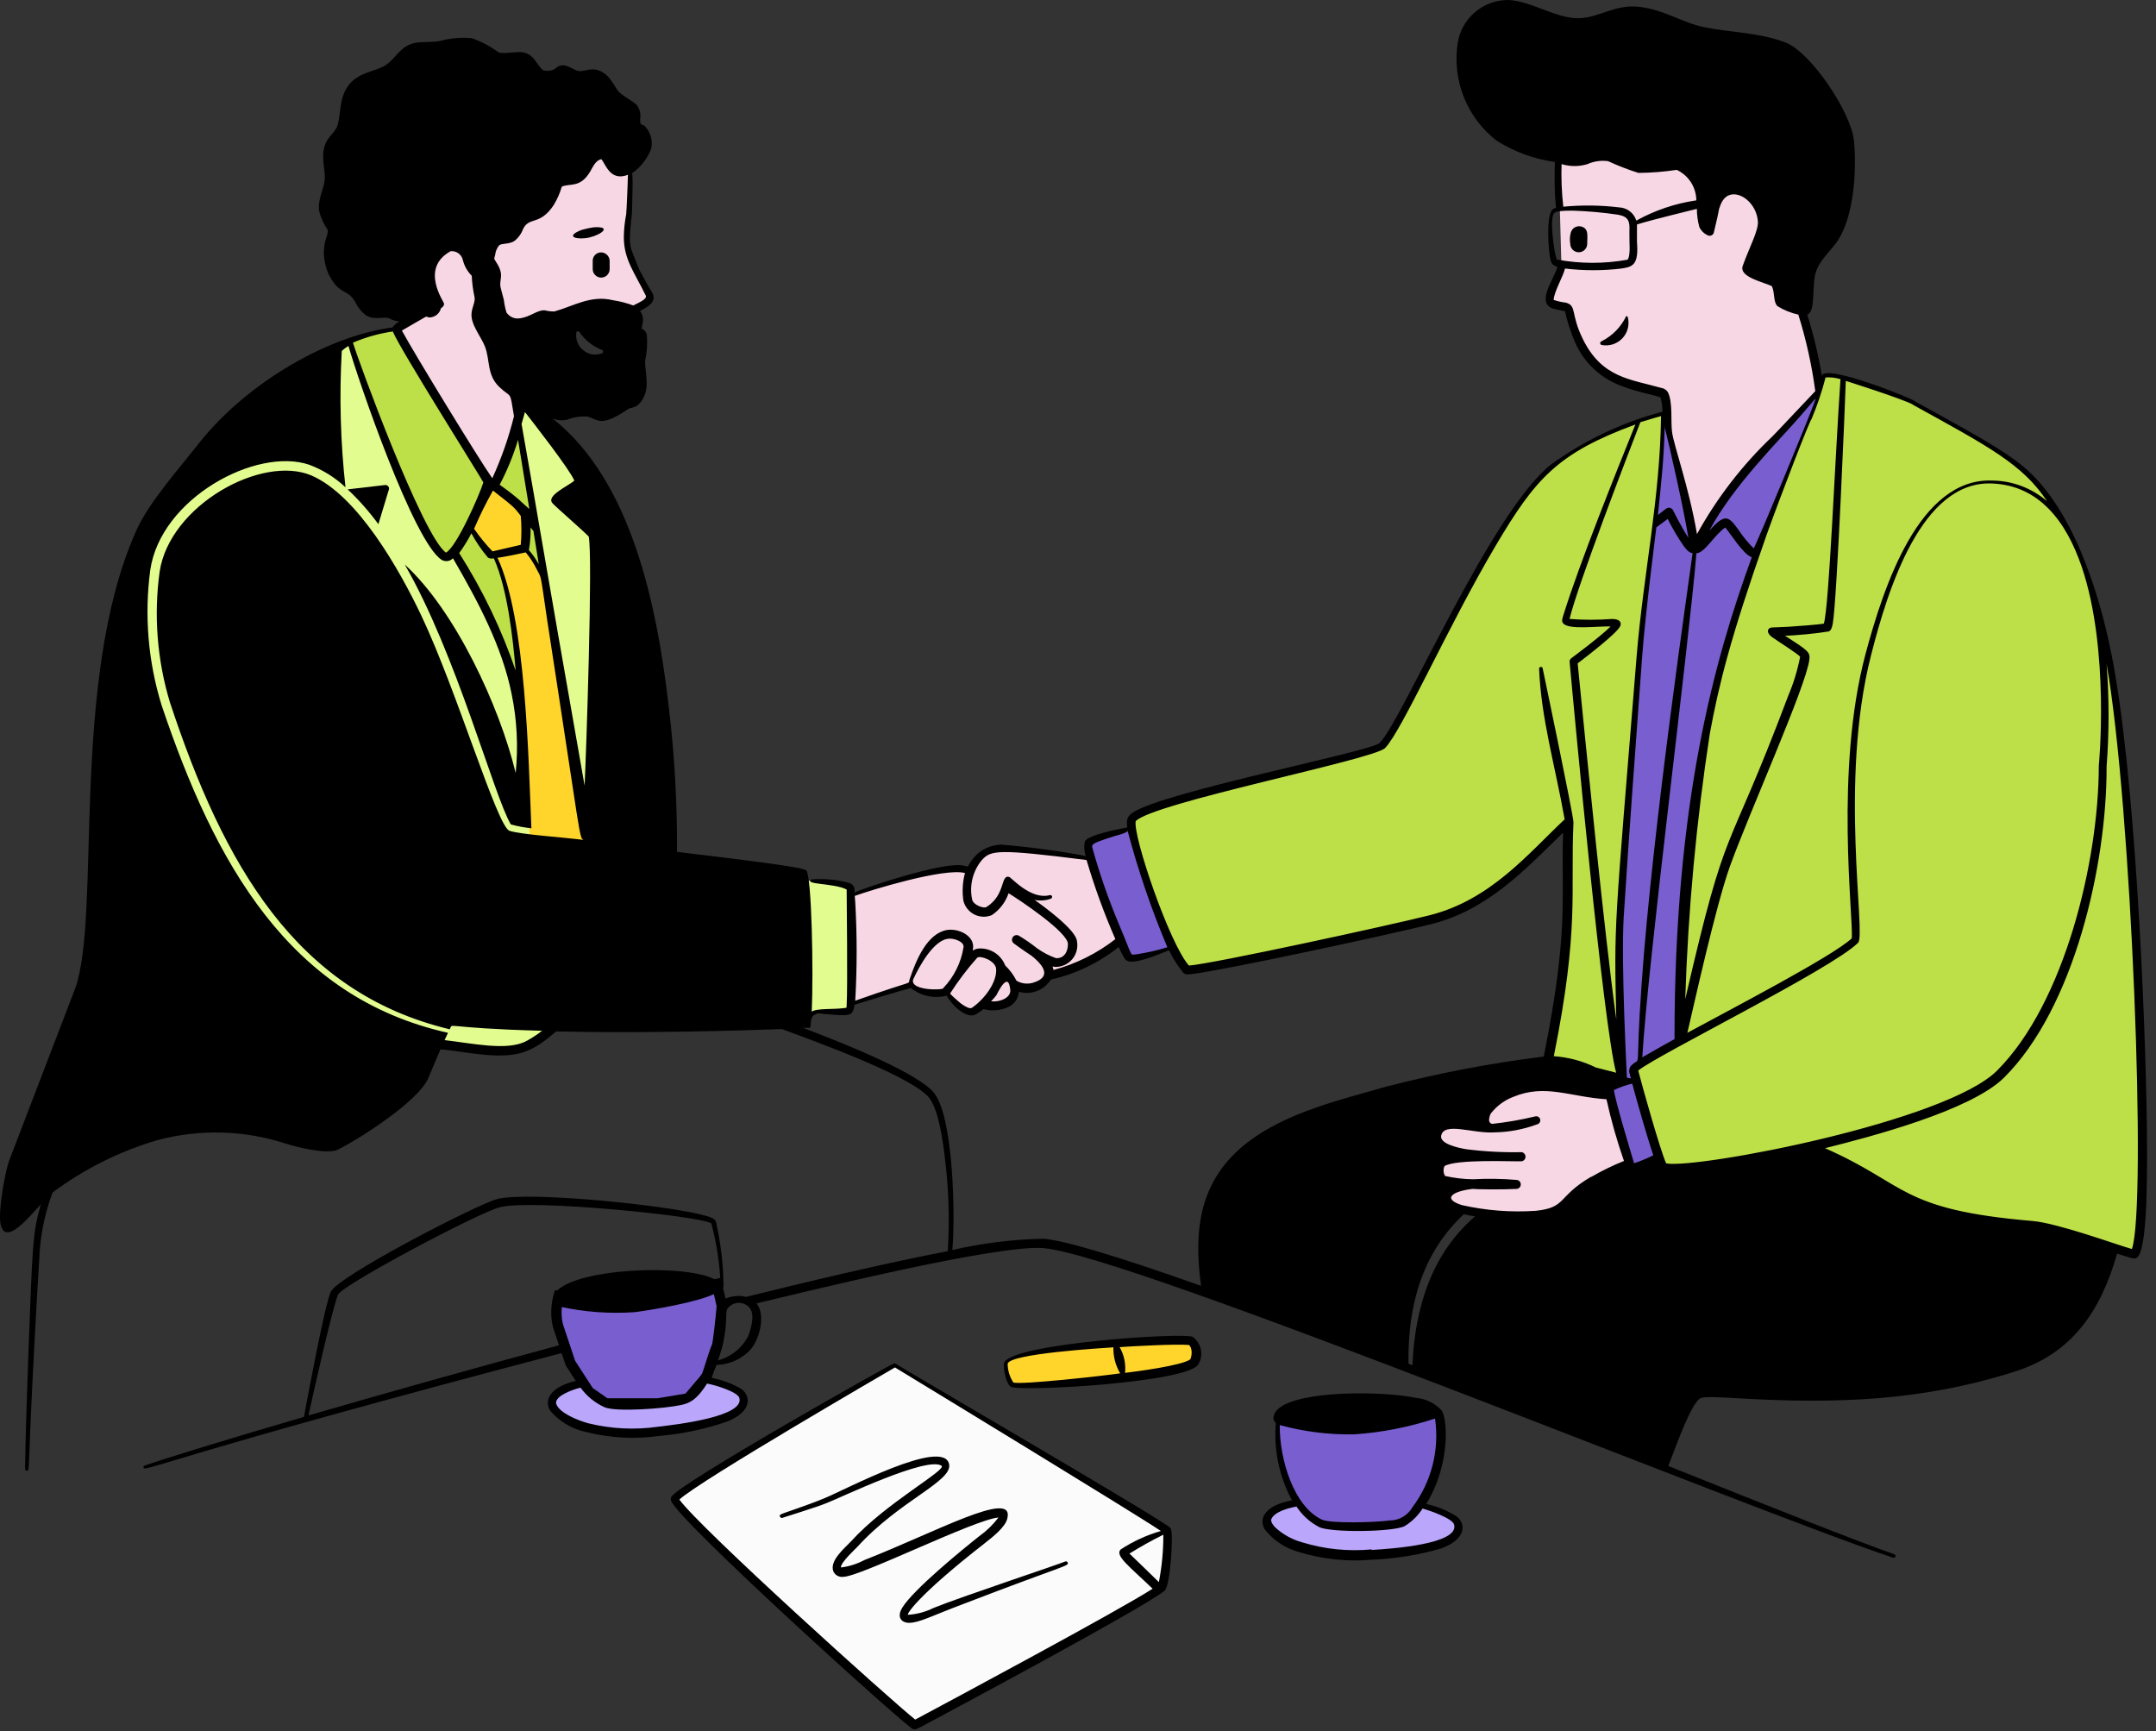 <?xml version="1.0" encoding="UTF-8"?> <svg xmlns="http://www.w3.org/2000/svg" width="208" height="167" viewBox="0 0 208 167" fill="none"><rect x="0" y="0" width="208" height="167" fill="#333333" stroke="none"/><path d="M97.563 133.602L96.914 131.491L97.888 130.842L99.024 130.68L103.083 130.03L109.576 129.543L114.608 129.219L115.258 129.543V131.329L104.868 133.602H97.563Z" fill="#FFD52C"></path><path d="M68.665 148.697L65.094 144.639L67.204 143.016L86.359 131.652L112.658 147.561L112.008 153.08L109.573 154.704L88.308 166.23L68.665 148.697Z" fill="#FBFBFB"></path><path d="M124.026 145.292L125.163 144.805L126.949 146.59L128.247 147.24H132.955C133.085 147.24 134.2 147.131 134.741 147.077L135.877 146.103L137.013 145.129L140.098 146.266L140.747 146.915L140.422 148.051L139.286 148.701L137.013 149.188C135.931 149.404 133.734 149.837 133.604 149.837C133.474 149.837 131.71 149.945 130.845 149.999L126.786 149.35L124.351 148.863C123.702 148.376 122.371 147.37 122.241 147.24C122.078 147.077 122.403 146.59 122.403 146.428C122.403 146.266 122.89 145.779 122.89 145.616C122.89 145.486 123.648 145.346 124.026 145.292Z" fill="#BAA6FB"></path><path d="M123.375 139.771V136.849L129.057 137.985C131.438 137.606 136.232 136.849 136.362 136.849C136.492 136.849 137.931 136.416 138.634 136.199L138.959 140.095C138.689 141.123 138.115 143.212 137.985 143.342C137.855 143.472 136.957 145.019 136.524 145.777L135.388 147.076H128.245L126.297 146.264C125.864 145.723 124.966 144.608 124.836 144.478C124.706 144.348 124.133 142.801 123.862 142.043L123.375 139.771Z" fill="#795ED0"></path><path d="M53.895 128.08C53.733 127.647 53.505 126.424 53.895 124.996C56.384 125.104 61.428 125.32 61.687 125.32C61.947 125.32 66.774 124.346 69.155 123.859L69.642 125.97C69.534 127.16 69.285 129.606 69.155 129.866C69.025 130.125 68.451 131.922 68.181 132.788L66.395 134.898L63.473 135.385H58.441L56.817 134.249L55.032 131.489L53.895 128.08Z" fill="#795ED0" stroke="black"></path><path d="M157.298 113.472L155.188 104.706L157.623 104.219L160.058 112.011L157.298 113.472Z" fill="#795ED0"></path><path d="M111.519 87.984L108.922 79.055L117.526 75.971L133.272 71.913L136.843 65.582L142.038 55.679L147.07 47.887L148.694 45.939L151.778 43.504L155.025 41.719L158.109 40.582L160.219 39.933L160.544 40.258L163.466 52.595L165.901 48.537L175.317 37.823L175.966 36.199L178.563 36.524L183.109 38.147L188.79 41.069L194.634 44.803L197.232 47.238L199.504 50.972L201.939 56.978L203.725 64.121L204.699 73.049L205.998 87.335L206.647 101.782V117.691L205.998 120.938L203.725 120.451L160.869 114.282L157.622 104.38L148.694 103.568L150.966 91.718L151.291 79.38L146.746 83.763L141.226 87.497L137.006 88.958L114.604 93.503L111.519 87.984Z" fill="#BDDF48"></path><path d="M160.062 46.263L160.386 40.419L162.01 44.965L163.308 52.594L165.257 49.672L168.828 44.802L174.834 38.471L175.484 37.984L173.698 42.692L169.477 53.244L166.88 61.361L164.932 68.828L163.633 76.62L162.821 82.951L162.01 94.964V100.321L157.789 102.918V104.217L156.49 104.054L156.328 86.847L157.14 75.971L158.114 63.795L159.25 53.081L160.062 46.263Z" fill="#795ED0"></path><path d="M157.302 113.471C157.172 113.471 155.625 107.519 154.867 104.543L143.341 105.192L137.984 108.114L139.283 116.231L142.53 116.88L145.452 120.614C149.456 118.233 157.432 113.471 157.302 113.471Z" fill="#F7D7E4"></path><path d="M150.482 19.967V14.447L161.845 14.285L164.605 19.805L167.04 17.369L170.287 19.967L169.475 25.324L174.02 29.707L175.481 37.499L170.124 43.343L166.878 47.401L164.767 50.486L163.956 52.596L163.306 52.109L161.358 42.856L160.871 40.421L160.547 37.986L157.625 37.337L154.865 35.876L153.079 34.252L151.943 32.142L151.456 29.707L149.508 29.058L150.644 25.811L150.482 19.967Z" fill="#F7D7E4"></path><path d="M81.977 96.913V86.037L82.301 86.362L86.035 85.063C86.414 85.009 87.204 84.868 87.334 84.738C87.463 84.609 89.119 84.36 89.931 84.251L92.204 83.927L93.502 84.089L93.989 83.602C94.119 83.472 94.26 83.007 94.314 82.79L96.262 81.816L101.944 82.466L105.19 82.628L108.112 90.582L103.892 93.342L101.132 94.316L100.158 95.128L98.21 95.29L97.236 96.913L94.801 97.076L93.34 97.4L91.554 95.777L88.632 95.615L87.983 94.966L81.977 96.913Z" fill="#F7D7E4"></path><path d="M105.835 84.741L105.023 81.17L109.082 79.871L113.14 91.397L108.919 92.533L105.835 84.741Z" fill="#795ED0"></path><path d="M81.978 85.552L77.758 84.902V97.889L81.978 97.564V85.552Z" fill="#E3FC90"></path><path d="M14.769 50.162L32.464 33.929L33.113 33.117L36.684 31.981L38.308 31.656L46.587 45.779L47.723 46.753L50.645 38.637L56.651 44.643L59.086 51.786V82.791L53.892 98.863L50.158 101.298H45.775L42.204 100.486L21.1 93.83C18.124 82.359 12.172 59.35 12.172 59.091C12.172 58.831 13.903 53.03 14.769 50.162Z" fill="#E3FC90"></path><path d="M39.608 48.701L33.602 32.955L38.147 31.656L47.238 46.753L49.997 41.072L51.458 49.513L51.783 50.649L52.108 53.734L52.27 55.032L50.484 52.922L47.725 53.571L48.536 55.519L49.348 59.253L49.835 61.85V65.909L47.238 59.578L44.478 54.545L43.666 53.409L43.342 53.734L42.53 53.409L39.608 48.701Z" fill="#BDDF48"></path><path d="M45.453 51.135L47.077 46.59L50.648 49.512V52.921L52.434 55.194L55.68 75.161L57.466 81.816L51.135 81.329L50.161 65.096L49.674 61.362L49.025 57.466L48.375 55.194L47.726 53.733L47.077 53.408L45.453 51.135Z" fill="#FFD52C"></path><path d="M46.914 46.591L38.148 31.819C38.744 31.115 39.934 29.643 39.934 29.384C39.934 29.059 41.233 25.65 41.233 25.325C41.233 25.065 42.099 23.702 42.532 23.052L46.752 23.377L52.109 19.157L57.304 14.773L60.55 16.234L60.875 18.02L60.388 21.916L60.55 23.702L61.687 25.974L62.986 28.896L61.687 29.87L52.434 31.331L50.486 37.5L50.161 40.747L47.564 46.591H46.914Z" fill="#F7D7E4"></path><path d="M54.386 134.25C54.873 133.98 55.88 133.471 56.01 133.601C56.767 134.196 58.347 135.418 58.607 135.548C58.932 135.711 62.016 135.711 62.178 135.711C62.341 135.711 65.263 135.386 65.425 135.224C65.555 135.094 66.561 134.412 67.048 134.087L68.022 133.113L70.62 133.925L71.918 134.412L71.594 135.548L70.782 136.36C69.97 136.631 68.282 137.204 68.022 137.334C67.698 137.496 65.75 137.821 65.587 137.983C65.457 138.113 62.287 138.254 60.717 138.308C59.797 138.2 57.925 137.983 57.795 137.983C57.633 137.983 55.523 137.334 55.198 137.172C54.873 137.009 54.062 136.522 53.899 136.36C53.77 136.23 53.412 135.765 53.25 135.548L53.412 134.899L54.386 134.25Z" fill="#BAA6FB"></path><path fill-rule="evenodd" clip-rule="evenodd" d="M57.181 25.186V25.96C57.181 26.177 57.267 26.385 57.421 26.538C57.574 26.692 57.782 26.778 57.999 26.778C58.216 26.778 58.424 26.692 58.577 26.538C58.73 26.385 58.816 26.177 58.816 25.96V25.142C58.805 24.927 58.712 24.725 58.556 24.577C58.399 24.429 58.192 24.346 57.977 24.347C57.869 24.348 57.763 24.371 57.664 24.414C57.565 24.457 57.476 24.52 57.402 24.598C57.328 24.677 57.27 24.769 57.232 24.87C57.194 24.971 57.177 25.078 57.181 25.186ZM56.865 22.908C58.064 22.624 59.045 21.817 57.301 21.926C56.869 21.987 56.443 22.081 56.026 22.21C54.39 22.886 55.807 23.158 56.865 22.908ZM156.887 30.495C156.385 31.549 155.545 32.405 154.5 32.926C154.459 32.941 154.425 32.969 154.403 33.006C154.381 33.042 154.372 33.086 154.379 33.129C154.385 33.171 154.406 33.21 154.438 33.239C154.47 33.267 154.511 33.284 154.554 33.286C154.907 33.348 155.27 33.322 155.611 33.211C155.951 33.099 156.259 32.906 156.507 32.647C156.755 32.389 156.935 32.073 157.032 31.728C157.129 31.383 157.139 31.019 157.062 30.669C157.062 30.623 157.043 30.579 157.011 30.546C156.978 30.514 156.934 30.495 156.887 30.495ZM152.549 21.85C152.339 21.797 152.117 21.827 151.929 21.935C151.742 22.043 151.604 22.22 151.546 22.428C151.447 22.783 151.428 23.155 151.491 23.518C151.491 23.735 151.577 23.943 151.731 24.096C151.884 24.25 152.092 24.336 152.309 24.336C152.526 24.336 152.734 24.25 152.887 24.096C153.04 23.943 153.126 23.735 153.126 23.518C153.126 22.733 153.301 22.057 152.549 21.85ZM115.058 128.959C114.175 128.512 97.288 129.613 96.863 131.51C96.776 131.924 97.048 133.516 97.528 133.777C98.477 134.279 114.72 133.363 115.614 131.597C115.868 131.167 115.952 130.658 115.849 130.17C115.746 129.681 115.464 129.249 115.058 128.959ZM97.735 133.319C97.399 132.791 97.218 132.179 97.212 131.553C97.43 130.572 106.424 130.038 107.416 129.972C107.392 130.853 107.619 131.723 108.07 132.48C106.827 132.676 98.324 133.635 97.735 133.352V133.319ZM114.818 131.139C113.957 131.749 109.585 132.305 108.539 132.436C108.63 131.573 108.447 130.703 108.015 129.951C109.313 129.863 113.466 129.635 114.698 129.744C115.025 129.983 115.036 130.725 114.818 131.161V131.139ZM86.408 131.542C86.379 131.524 86.345 131.514 86.31 131.514C86.276 131.514 86.242 131.524 86.212 131.542C86.212 131.433 65.39 143.163 64.758 144.406C64.73 144.466 64.715 144.531 64.715 144.597C64.715 144.663 64.73 144.728 64.758 144.788C65.423 146.696 87.15 166.34 88.055 166.787C88.316 166.918 88.643 166.689 89.668 166.144C91.848 164.978 110.457 155.035 112.376 153.433C112.91 152.888 113.237 147.982 112.943 147.426C112.649 146.87 86.408 131.651 86.408 131.542ZM88.294 165.882C85.972 164.04 67.581 147.47 65.543 144.657C67.44 142.869 85.787 132.24 86.343 131.913C89.156 133.625 109.4 145.943 111.995 147.688C110.623 148.084 109.319 148.683 108.124 149.465C107.503 150.064 109.051 151.176 111.199 153.258C107.917 155.373 91.641 164.095 88.294 165.882ZM111.82 152.637C111.711 152.528 109.084 149.966 108.964 149.868C110.023 149.207 111.114 148.599 112.234 148.047C112.238 149.588 112.092 151.125 111.798 152.637H111.82Z" fill="black"></path><path fill-rule="evenodd" clip-rule="evenodd" d="M102.772 150.629C102.009 150.956 92.699 154.041 90.072 155.109C89.3 155.494 88.458 155.72 87.597 155.774C87.444 155.774 88.328 154.074 95.01 148.863C95.708 148.318 97.049 147.282 97.191 146.432C97.834 143.619 90.213 147.827 83.4 150.487C82.695 150.866 81.926 151.11 81.132 151.207C81.056 150.76 82.593 149.353 82.691 149.244C86.758 144.753 91.914 142.9 91.565 141.243C91.031 138.648 81.568 143.695 79.573 144.513C77.895 145.222 75.213 146.072 75.376 146.072C75.017 146.214 75.376 146.464 75.442 146.432C75.507 146.399 78.963 145.342 79.802 144.971C81.056 144.491 89.439 140.447 90.835 141.395C91.391 141.788 85.46 144.982 82.114 148.677C81.525 149.31 79.933 150.596 80.424 151.643C80.514 151.804 80.65 151.936 80.815 152.019C80.98 152.103 81.167 152.135 81.35 152.111C82.975 152.111 94.051 146.563 96.329 146.388C95.806 147.078 95.181 147.685 94.476 148.187C92.852 149.473 88.142 153.311 87.052 155.077C86.485 155.992 86.954 156.538 87.695 156.548C88.676 156.548 89.876 155.883 92.83 154.771C102.848 150.912 103.165 151.087 103.001 150.727C102.993 150.705 102.98 150.686 102.964 150.669C102.948 150.652 102.929 150.639 102.907 150.63C102.886 150.621 102.863 150.616 102.84 150.616C102.817 150.616 102.794 150.62 102.772 150.629Z" fill="black"></path><path fill-rule="evenodd" clip-rule="evenodd" d="M207.126 109.06C206.985 97.657 205.96 74.382 203.703 63.099C202.515 57.114 199.942 48.927 195.156 44.97C193.129 43.302 190.141 41.699 184.723 38.701C184.789 38.56 176.166 35.071 175.762 36.227C175.427 34.238 174.957 32.275 174.356 30.351C175.163 30.089 174.803 27.734 175.141 26.404C175.479 25.074 176.754 24.126 177.408 23.036C178.88 20.605 179.131 16.364 178.858 13.54C178.597 10.913 174.759 5.048 172.23 4.089C169.701 3.129 167.106 3.162 164.435 2.628C162.255 2.181 160.642 0.971 158.2 0.666C155.758 0.36 154.297 1.756 152.204 1.756C150.111 1.756 147.756 0.131 145.565 0.001C144.374 -0.018 143.217 0.396 142.309 1.166C141.401 1.936 140.803 3.009 140.626 4.187C140.362 5.942 140.57 7.736 141.229 9.383C141.888 11.031 142.975 12.474 144.376 13.562C146.083 14.642 148.001 15.345 150.002 15.623C149.871 21.193 150.46 19.7 149.805 20.19C149.151 20.681 149.358 24.115 149.587 25.063C149.686 25.445 149.784 25.587 150.252 25.739C149.991 26.829 148.148 29.184 149.805 29.762C150.023 29.838 150.896 29.991 150.983 30.024C151.206 31.058 151.535 32.066 151.964 33.032C152.387 34.005 153.005 34.88 153.779 35.603C154.553 36.327 155.468 36.884 156.466 37.241C158.036 37.851 159.279 38.015 160.195 38.331C160.321 38.782 160.387 39.247 160.391 39.715C156.498 40.739 152.83 42.48 149.577 44.85C143.679 49.636 135.295 69.488 133.104 71.668C132.254 72.507 112.228 76.388 109.273 78.394C108.695 78.787 108.674 79.125 108.75 79.822C108.03 79.953 105 80.52 104.662 81.163C104.562 81.63 104.588 82.116 104.738 82.57C102.041 82.066 99.319 81.702 96.584 81.479C96.083 81.491 95.591 81.608 95.138 81.822C94.686 82.036 94.283 82.343 93.956 82.722C93.041 83.812 93.782 83.627 92.812 83.474C90.751 83.18 83.371 85.655 82.444 86.091C82.444 85.698 82.444 85.426 82.03 85.208C80.813 84.855 79.542 84.73 78.28 84.837C77.517 85.35 80.46 85.175 81.681 85.807C81.681 86.647 81.79 95.259 81.681 96.949C81.681 97.254 81.681 97.21 81.452 97.243C80.362 97.396 78.792 97.243 78.313 97.592C78.487 93.798 78.313 84.51 77.789 83.965C77.473 83.638 71.652 82.94 65.318 82.177C65.34 77.594 65.085 73.015 64.555 68.463C63.388 58.346 60.946 46.42 53.315 40.369C53.757 40.55 54.244 40.592 54.711 40.489C55.334 40.242 56.004 40.138 56.673 40.184C57.763 40.478 57.905 41.274 60.63 39.443C60.804 39.323 61.262 39.355 61.622 38.996C62.854 37.764 62.233 36.096 62.233 34.853C62.413 34.008 62.472 33.142 62.407 32.28C62.374 32.152 62.311 32.033 62.224 31.933C62.137 31.832 62.028 31.754 61.906 31.703C61.906 31.343 62.287 30.7 61.742 30.002C62.527 29.588 63.377 29.108 62.941 28.258C62.108 26.925 61.421 25.507 60.892 24.028C60.554 22.763 61.012 21.15 60.99 19.787C60.99 18.849 61.088 17.727 60.99 16.702C61.831 16.115 62.473 15.286 62.832 14.325C62.912 13.937 62.895 13.535 62.783 13.155C62.67 12.775 62.467 12.428 62.189 12.145C61.829 11.916 61.753 12.145 61.764 11.469C61.803 11.232 61.793 10.989 61.733 10.756C61.672 10.524 61.564 10.306 61.415 10.117C60.957 9.67 59.911 9.18 59.584 8.722C59.028 7.904 58.7 7.087 57.654 6.76C56.913 6.52 56.215 6.989 55.714 6.825C55.027 6.607 54.318 5.866 53.533 6.651C53.358 6.746 53.166 6.805 52.967 6.826C52.769 6.846 52.569 6.828 52.378 6.771C51.724 6.215 51.56 5.255 50.448 5.048C49.816 4.939 48.573 5.244 48.093 5.048C47.307 4.47 46.441 4.01 45.52 3.685C44.492 3.587 43.454 3.676 42.457 3.947C41.759 4.089 40.865 4.012 40.135 4.121C38.62 4.361 38.184 5.669 37.181 6.302C36.178 6.934 34.488 6.945 33.529 8.362C32.722 9.561 32.896 10.859 32.58 12.058C32.449 12.57 31.752 13.148 31.49 13.671C30.88 14.881 31.348 16.102 31.337 17.149C31.326 18.195 30.596 19.155 30.803 20.419C30.971 21.051 31.248 21.648 31.621 22.185C31.625 22.362 31.603 22.538 31.555 22.709C31.223 23.567 31.155 24.504 31.359 25.401C31.538 26.261 31.953 27.054 32.558 27.691C33.322 28.356 33.714 28.181 34.27 29.13C34.504 29.631 34.855 30.069 35.295 30.405C36.102 30.95 37.093 30.482 37.573 30.721C37.872 30.879 38.197 30.979 38.532 31.016C38.264 31.151 38.032 31.349 37.857 31.593C31.926 32.346 24.099 36.674 19.324 42.593C17.438 45.024 14.265 48.535 13.077 51.347C6.689 65.781 9.807 88.413 7.234 95.401L0.867 112.004C0.562 112.8 -0.223 116.757 0.061 118.12C0.519 120.147 2.644 117.607 3.942 116.168C3.135 119.035 3.146 119.788 2.721 131.071C2.59 134.603 2.47 138.451 2.415 141.689C2.412 141.712 2.414 141.736 2.421 141.758C2.428 141.781 2.439 141.801 2.455 141.819C2.47 141.837 2.489 141.851 2.511 141.86C2.532 141.87 2.555 141.875 2.579 141.874C2.884 141.874 2.688 142.223 3.135 133.219C3.451 126.885 3.811 120.976 3.844 120.496C4.005 118.633 4.416 116.8 5.065 115.045C8.109 112.771 11.535 111.058 15.181 109.987C19.239 108.901 23.525 109.011 27.522 110.303C28.612 110.663 31.545 111.393 32.591 110.903C34.772 109.813 40.386 106.204 41.312 104.013C41.77 102.923 42.141 102.04 42.501 101.222C44.169 101.375 46.218 101.8 48.039 101.822C50.077 101.822 51.386 101.495 53.642 99.5C61.938 99.685 71.085 99.434 75.445 99.271C78.356 100.361 87.296 103.555 89.465 105.703C90.315 106.531 90.817 108.842 91.122 111.415C91.524 114.49 91.63 117.597 91.438 120.693C85.464 121.837 77.855 123.647 71.968 125.108C71.638 125.016 71.294 124.99 70.954 125.031C69.395 125.195 70.125 125.827 69.613 124.246C69.638 124.252 69.663 124.252 69.688 124.245C69.712 124.239 69.734 124.226 69.753 124.209C69.771 124.192 69.785 124.17 69.793 124.146C69.801 124.122 69.803 124.097 69.798 124.072C69.782 121.977 69.537 119.889 69.068 117.847C68.992 117.542 68.457 117.389 68.13 117.291C64.598 116.266 50.96 114.893 47.962 115.667C46.011 116.179 32.504 123.156 31.893 124.639C31.283 126.122 29.626 135.039 29.321 136.685C22.256 138.746 16.686 140.446 13.96 141.373C13.938 141.38 13.917 141.392 13.899 141.408C13.881 141.423 13.867 141.442 13.856 141.464C13.846 141.485 13.841 141.509 13.84 141.532C13.839 141.556 13.843 141.58 13.851 141.602C13.982 142.005 17.558 140.152 54.187 130.526C54.555 131.466 55.027 132.361 55.594 133.197C54.503 133.458 53.272 133.938 52.912 134.941C52.848 135.153 52.837 135.377 52.881 135.594C52.925 135.811 53.021 136.013 53.163 136.184C54.057 137.185 55.249 137.873 56.564 138.146C58.869 138.724 61.264 138.85 63.617 138.517C65.877 138.32 68.103 137.844 70.245 137.099C72.578 136.118 72.426 134.658 71.532 133.993C70.611 133.451 69.598 133.081 68.545 132.902C69.537 131.104 68.61 131.899 70.093 131.54C70.932 131.339 71.698 130.909 72.306 130.297C73.265 129.316 73.908 126.896 72.993 125.729C77.593 124.639 96.093 120.06 100.617 120.398C108.826 120.998 168.513 145.537 182.641 150.269C182.663 150.276 182.687 150.279 182.71 150.277C182.733 150.275 182.756 150.268 182.777 150.258C182.797 150.247 182.816 150.232 182.831 150.215C182.846 150.197 182.857 150.176 182.865 150.154C182.872 150.132 182.875 150.109 182.873 150.085C182.871 150.062 182.864 150.039 182.854 150.019C182.843 149.998 182.828 149.98 182.811 149.964C182.793 149.949 182.772 149.938 182.75 149.931C179.055 148.644 170.813 145.363 160.947 141.417C161.427 140.261 162.691 136.533 163.672 135.246C164.076 134.723 164.054 134.679 167.651 134.886C177.081 135.432 185.388 135.181 194.437 132.292C199.964 130.515 202.678 126.416 204.248 120.932C204.564 121.03 205.426 121.314 205.731 121.379C205.818 121.4 205.909 121.401 205.996 121.38C206.083 121.359 206.164 121.318 206.232 121.259C207.312 120.158 207.126 111.208 207.126 109.06ZM58.014 34.101C57.719 34.208 57.4 34.235 57.092 34.177C56.783 34.12 56.495 33.98 56.259 33.774C56.023 33.586 55.839 33.341 55.723 33.063C55.607 32.785 55.562 32.482 55.594 32.182C55.579 32.137 55.583 32.089 55.605 32.047C55.626 32.005 55.663 31.973 55.708 31.959C55.753 31.944 55.802 31.948 55.843 31.97C55.885 31.991 55.917 32.028 55.931 32.073C56.47 32.847 57.23 33.44 58.112 33.774C58.14 33.797 58.16 33.828 58.171 33.863C58.182 33.898 58.182 33.935 58.171 33.97C58.161 34.005 58.14 34.036 58.112 34.059C58.084 34.082 58.05 34.097 58.014 34.101ZM47.777 24.551C47.814 24.231 47.943 23.928 48.148 23.679C48.388 23.439 49.118 23.592 49.63 23.243C50.014 22.94 50.304 22.536 50.47 22.076C51.08 20.866 52.05 21.804 53.402 19.809C53.747 19.248 54.015 18.643 54.198 18.01C54.961 17.65 55.953 18.174 56.913 16.593C57.229 16.059 57.436 15.503 58.003 15.35C58.428 15.808 58.853 17.53 60.576 16.865C60.576 17.454 60.445 20.43 60.412 20.67C60.271 21.389 60.194 22.118 60.183 22.85C60.183 25.031 61.186 26.23 62.298 28.508C62.472 28.868 61.557 29.217 61.099 29.468C60.453 29.23 59.785 29.058 59.104 28.955C56.989 28.443 55.299 29.544 53.479 30.046C53.17 30.047 52.862 30.011 52.563 29.936C51.876 29.871 51.157 30.569 50.186 30.7C49.933 30.749 49.671 30.722 49.434 30.621C49.197 30.52 48.996 30.35 48.856 30.133C48.739 29.733 48.655 29.325 48.606 28.912C48.508 28.519 48.388 28.127 48.3 27.745C48.126 26.96 48.638 26.655 48.039 25.565C47.624 24.824 47.635 25.151 47.777 24.551ZM48.191 46.79C48.925 45.397 49.524 43.937 49.979 42.43C50.59 46.224 50.917 48.142 51.069 49.102C50.274 48.437 50.197 48.186 48.191 46.747V46.79ZM51.462 51.227C51.996 54.498 51.876 53.757 51.974 54.432C51.714 53.942 51.395 53.484 51.026 53.07C51.148 52.35 51.203 51.62 51.189 50.889L51.462 51.227ZM47.516 53.19C46.864 52.513 46.27 51.783 45.739 51.009C46.278 49.749 46.885 48.519 47.559 47.325C49.848 49.08 49.674 49.058 50.241 49.767C50.324 50.695 50.324 51.629 50.241 52.557L47.516 53.19ZM47.657 53.898C48.955 56.787 49.478 61.529 49.75 64.691C48.389 60.709 46.56 56.903 44.3 53.353C44.742 52.749 45.135 52.111 45.477 51.445C45.926 52.282 46.463 53.067 47.079 53.789C47.158 53.839 47.247 53.87 47.339 53.882C47.431 53.893 47.525 53.884 47.614 53.855L47.657 53.898ZM41.182 30.569C41.27 30.596 41.362 30.615 41.454 30.623C41.708 30.612 41.951 30.519 42.148 30.358C42.344 30.196 42.483 29.976 42.544 29.729C42.719 29.62 42.85 29.5 42.839 29.293C42.828 29.086 40.484 25.881 43.471 24.235C43.734 24.206 43.999 24.275 44.216 24.427C44.432 24.58 44.586 24.806 44.648 25.063C44.789 25.645 45.087 26.177 45.51 26.601C45.543 27.297 45.634 27.99 45.782 28.672C45.869 29.075 45.564 29.599 45.499 30.154C45.346 31.245 46.404 32.444 46.785 33.425C47.297 34.744 46.949 36.161 48.17 37.328C49.391 38.494 49.162 37.535 49.587 40.151C49.078 42.208 48.377 44.211 47.494 46.136C46.262 44.392 40.026 34.21 38.772 31.888C39.241 31.604 40.702 30.776 41.138 30.525L41.182 30.569ZM37.911 32.019C38.707 33.872 46.632 46.431 46.632 46.54C46.251 47.75 44.06 52.764 43.024 53.31C40.745 51.685 34.499 34.602 34.052 33.054C35.282 32.528 36.576 32.165 37.9 31.975L37.911 32.019ZM49.162 80.149C47.962 79.768 44.092 66.631 40.636 59.36C38.565 54.999 34.499 47.793 30.062 45.875C25.265 43.814 16.348 48.753 15.399 55.163C14.82 59.39 15.162 63.693 16.402 67.776C21.548 83.333 28.514 95.739 43.395 99.293C43.743 98.595 42.512 99.173 52.301 99.434C51.822 99.808 51.311 100.139 50.775 100.426C48.944 101.418 45.466 100.623 42.893 100.339L43.22 99.631C27.892 96.207 20.719 83.278 15.585 68.016C14.288 63.81 13.916 59.373 14.494 55.01C15.476 48.077 24.709 43.106 29.822 44.828C31.126 45.314 32.319 46.055 33.332 47.008C32.846 42.64 32.726 38.239 32.973 33.85C33.173 33.672 33.388 33.512 33.616 33.37C34.553 36.641 39.895 52.274 42.61 54.007C42.782 54.109 42.983 54.149 43.181 54.122C43.38 54.094 43.562 54 43.7 53.855C46.153 58.074 48.442 62.391 49.358 66.937C49.876 69.446 50.008 72.019 49.75 74.568C48.202 68.158 43.918 58.891 39.045 54.454C44.027 63.056 47.657 76.814 49.282 79.528C49.931 79.707 50.595 79.831 51.266 79.899C50.982 73.358 50.764 59.72 47.995 53.8C48.333 53.8 50.721 53.288 50.721 53.288C51.151 53.805 51.517 54.372 51.811 54.977C52.258 55.839 52.105 55.185 52.781 59.763C56.051 80.902 55.866 80.793 56.291 81.022C54.155 80.749 50.394 80.52 49.162 80.149ZM56.4 75.789C52.149 51.653 52.105 50.977 50.317 40.904C50.459 40.424 50.568 40.031 50.644 39.748C51.32 40.609 55.005 45.33 55.408 46.365C54.809 46.899 52.65 47.815 53.304 48.546C53.599 48.883 56.03 50.987 56.793 51.751C57.207 53.506 56.553 72.736 56.4 75.789ZM29.757 136.544C30.062 135.159 32.057 126.154 32.613 124.89C33.016 123.952 46.164 116.975 48.235 116.452C51.222 115.667 67.487 117.28 68.621 118.011C69.133 119.912 69.433 121.865 69.515 123.832C67.683 121.652 53.511 122.23 53.359 125.304C53.356 125.405 53.377 125.505 53.42 125.596C53.464 125.687 53.529 125.766 53.609 125.827C53.602 127.145 53.752 128.459 54.056 129.741C45.684 131.998 37.312 134.352 29.757 136.544ZM71.325 134.843C71.881 136.642 65.35 137.416 63.465 137.634C61.225 137.953 58.945 137.838 56.749 137.296C55.79 137.034 54.013 136.336 53.675 135.464C53.511 135.05 54.045 134.658 54.438 134.45C54.935 134.191 55.462 133.993 56.008 133.862C56.602 134.68 57.398 135.33 58.319 135.748C59.409 136.227 64.064 135.889 65.678 135.541C66.386 135.388 67.138 135.181 68.207 133.469C68.861 133.567 71.139 134.243 71.325 134.843ZM66.114 134.461C65.296 134.952 59.518 135.344 58.635 134.985C55.714 133.818 54.122 129.261 54.002 126.045C56.377 126.568 58.815 126.748 61.241 126.579C63.061 126.34 67.367 125.598 68.948 124.802C69.897 128.378 67.891 133.426 66.114 134.461ZM72.208 128.836C71.912 129.42 71.498 129.935 70.991 130.348C70.484 130.761 69.895 131.063 69.264 131.234C69.835 129.705 70.105 128.08 70.06 126.449C70.146 126.268 70.271 126.109 70.426 125.983C70.581 125.857 70.761 125.767 70.955 125.719C71.149 125.671 71.351 125.666 71.547 125.706C71.743 125.745 71.928 125.828 72.088 125.947C72.905 126.481 72.546 127.909 72.208 128.836ZM184.494 39.017C191.864 43.084 195.134 44.785 197.489 48.349C196.008 47.076 194.123 46.369 192.169 46.354C185.181 46.114 181.747 56.46 179.959 63.154C176.994 74.317 178.815 88.445 178.651 90.517C176.765 92.272 167.106 97.287 162.789 99.631C163.389 97.101 165.526 87.344 166.921 83.496C168.796 78.329 174.192 66.293 174.552 63.677C174.65 62.903 174.498 62.805 172.208 61.322C173.091 61.322 175.479 61.082 176.22 60.941C176.536 60.941 176.7 60.799 176.82 60.134C177.223 57.823 178.008 38.778 178.073 36.75C177.997 36.706 183.557 38.483 184.527 39.017H184.494ZM176.089 36.412C176.586 36.376 177.085 36.432 177.561 36.576C177.016 44.479 176.471 58.379 175.958 60.156C175.381 60.265 173.331 60.407 172.535 60.461C170.835 60.559 170.791 60.461 170.617 60.701C170.442 60.941 170.682 61.268 170.998 61.486C171.554 61.878 173.407 63.045 173.669 63.35C173.418 64.648 173.03 65.916 172.514 67.133C166.354 83.485 166.725 78.46 162.582 96.393C162.859 87.802 163.653 79.236 164.959 70.741C165.831 66.064 166.888 61.671 170.41 51.663C171.794 47.793 174.661 40.38 174.77 40.424C175.317 39.121 175.769 37.78 176.122 36.412H176.089ZM157.153 103.315C157.36 104.122 157.36 104.013 157.295 104.024L156.957 103.959C156.957 103.85 156.368 92.904 156.652 88.38C157.164 80.367 157.818 71.679 158.429 63.306C158.723 59.251 159.835 50.541 159.802 50.868L160.892 50.061C161.345 50.963 161.858 51.834 162.43 52.666C162.648 52.961 162.942 53.331 163.291 53.364C163.051 55.337 159.421 79.681 158.352 95.237C157.764 103.708 158.352 101.909 157.491 102.683C157.389 102.752 157.307 102.847 157.253 102.958C157.2 103.069 157.176 103.192 157.186 103.315H157.153ZM163.629 53.375C164.457 53.375 165.351 51.631 166.441 50.889C166.867 51.336 168.153 53.473 169.003 53.757C165.395 63.655 161.536 77.457 161.547 100.241C160.62 100.743 159.366 101.462 158.44 101.996C158.985 92.719 162.931 62.271 163.661 53.375H163.629ZM175.075 38.723C174.727 39.813 169.548 52.318 169.189 52.895C168.626 52.344 168.126 51.734 167.695 51.075C166.779 49.843 166.463 49.44 164.904 51.195C167.215 46.834 171.729 42.408 173.626 40.206C175.435 38.135 175.195 38.309 175.075 38.723ZM150.656 15.83C151.469 16.08 152.339 16.08 153.152 15.83C153.775 15.553 154.461 15.455 155.136 15.546C156.089 15.986 157.069 16.364 158.069 16.68C159.306 16.669 160.541 16.571 161.765 16.386C162.325 16.648 162.8 17.063 163.134 17.584C163.468 18.105 163.647 18.71 163.651 19.329C161.619 19.624 159.657 20.285 157.862 21.281C157.752 20.923 157.533 20.608 157.236 20.379C156.939 20.151 156.579 20.02 156.205 20.005C154.417 19.79 152.612 19.768 150.819 19.94C150.66 18.547 150.606 17.144 150.656 15.742V15.83ZM150.231 25.129C149.958 24.649 149.424 20.932 149.969 20.528C150.056 20.637 149.675 20.299 151.746 20.321C153.206 20.367 154.662 20.498 156.107 20.714C157.088 20.888 157.251 21.335 157.197 22.284C157.197 24.039 157.251 23.864 157.197 24.409C157.197 24.562 157.131 24.965 157.011 25.052C154.769 25.458 152.472 25.455 150.231 25.042V25.129ZM160.249 37.415C157.262 36.565 154.526 36.456 152.683 32.662C151.495 30.22 152.149 29.511 151.07 29.195C150.67 29.147 150.275 29.06 149.893 28.933C149.893 28.203 150.808 26.677 150.983 25.903C152.793 26.119 154.623 26.119 156.434 25.903C157.524 25.739 158.102 25.554 157.927 23.341V21.651C159.639 21.128 163.269 20.267 163.705 20.147C163.708 20.74 163.788 21.33 163.945 21.902C164.115 22.262 164.409 22.548 164.773 22.709C164.832 22.735 164.895 22.747 164.959 22.744C165.022 22.741 165.085 22.724 165.14 22.694C165.196 22.663 165.245 22.62 165.281 22.568C165.318 22.515 165.342 22.456 165.351 22.392C165.602 21.379 165.798 20.474 165.874 20.038C165.874 20.278 165.973 19.275 166.692 18.882C167.782 18.315 169.472 19.58 169.592 21.368C169.657 22.24 168.785 23.821 168.131 25.641C167.739 26.731 170.115 27.2 170.944 27.604C171.249 28.312 171.064 29.108 171.478 29.533C172.1 29.916 172.781 30.193 173.495 30.351C174.247 32.76 174.794 35.229 175.13 37.731C172.361 40.642 171.74 41.34 170.998 42.092C168.102 44.844 165.646 48.024 163.716 51.522C162.942 46.976 161.47 42.964 161.307 41.645C161.176 40.62 161.394 38.81 160.914 37.84C160.842 37.725 160.744 37.627 160.629 37.553C160.514 37.48 160.385 37.432 160.249 37.415ZM160.565 41.111C161.089 43.051 162.484 49.352 162.887 51.881C162.222 50.879 161.405 49.221 161.405 49.221C161.376 49.162 161.335 49.11 161.284 49.069C161.233 49.028 161.173 48.999 161.109 48.985C161.045 48.97 160.979 48.97 160.915 48.985C160.851 48.999 160.791 49.028 160.74 49.069L159.944 49.679C160.249 46.845 160.554 43.956 160.598 41.111H160.565ZM160.249 40.14C160.151 48.164 158.549 55.316 157.894 63.306C155.714 90.168 155.714 88.849 155.932 98.355C154.755 89.765 153.109 73.052 152.204 63.993C152.847 63.503 155.954 61.137 156.303 60.417C156.466 60.069 156.303 59.709 155.518 59.709C154.154 59.812 152.783 59.812 151.419 59.709C152.247 56.329 156.99 44 158.254 40.729C158.897 40.544 159.432 40.358 160.249 40.14ZM109.568 79.212C111.257 77.435 132.461 73.292 133.617 72.169C135.241 70.534 139.711 60.385 144.267 52.688C148.138 46.147 150.242 43.727 157.775 40.947C155.965 45.428 152.433 54.193 150.841 59.295C150.743 59.611 150.601 59.96 150.841 60.167C151.441 60.755 153.948 60.407 155.387 60.428C154.373 61.442 151.582 63.503 151.582 63.503C151.529 63.542 151.486 63.595 151.459 63.657C151.433 63.718 151.422 63.785 151.43 63.851C151.888 68.91 154.7 99.096 155.921 103.479L153.959 102.977C152.691 102.355 151.313 101.984 149.904 101.887C152.389 89.525 151.495 86.069 151.8 79.332C151.8 78.634 148.857 64.615 148.835 64.505C148.835 64.459 148.817 64.415 148.784 64.382C148.751 64.35 148.707 64.331 148.661 64.331C148.615 64.331 148.57 64.35 148.537 64.382C148.505 64.415 148.486 64.459 148.486 64.505C148.672 69.281 150.023 73.826 150.95 79.037C147.462 82.308 143.81 86.832 137.868 88.304C134.194 89.23 116.992 92.981 114.702 93.144C112.827 91.051 109.273 80.607 109.568 79.212ZM107.496 80.662C107.496 80.662 108.804 80.346 108.783 80.138C109.801 83.969 111.083 87.725 112.62 91.378C111.629 91.685 110.616 91.914 109.589 92.065C108.968 92.065 109.404 92.61 107.889 89.012C106.955 86.776 106.154 84.486 105.49 82.155C105.305 81.403 104.989 81.479 107.496 80.662ZM94.73 82.962C95.592 82.014 96.213 81.872 104.825 82.962C105.591 85.561 106.52 88.11 107.605 90.593C105.833 91.975 103.802 92.987 101.631 93.569C101.566 93.1 101.413 93.242 101.784 93.275C102.097 93.284 102.408 93.222 102.694 93.095C102.98 92.968 103.234 92.778 103.437 92.539C103.64 92.301 103.787 92.019 103.867 91.717C103.947 91.414 103.958 91.097 103.899 90.789C103.811 89.699 100.694 87.432 99.811 86.81C100.335 86.918 100.879 86.877 101.38 86.69C101.425 86.676 101.462 86.644 101.484 86.602C101.505 86.56 101.509 86.512 101.495 86.467C101.48 86.422 101.449 86.385 101.407 86.363C101.365 86.342 101.316 86.338 101.271 86.352C99.44 86.832 97.587 84.652 97.347 84.586C96.507 84.379 97.031 86.331 95.166 87.497C94.894 87.671 93.847 87.279 93.782 86.745C93.645 86.084 93.659 85.4 93.823 84.745C93.987 84.09 94.297 83.48 94.73 82.962ZM82.542 86.396C83.938 85.894 91.046 83.692 93.095 84.216C92.865 85.087 92.813 85.995 92.942 86.887C93.012 87.17 93.141 87.435 93.322 87.663C93.503 87.892 93.731 88.079 93.991 88.211C94.251 88.344 94.536 88.418 94.827 88.431C95.118 88.443 95.409 88.392 95.679 88.282C96.439 87.775 97.01 87.032 97.303 86.167C98.273 86.756 103.092 89.95 103.027 91.084C103.027 91.847 102.623 92.49 101.86 92.425C101.216 92.194 100.607 91.875 100.05 91.476C99.49 91.029 98.9 90.621 98.284 90.255C98.186 90.204 98.073 90.192 97.966 90.219C97.859 90.247 97.767 90.313 97.706 90.405C97.645 90.497 97.62 90.609 97.636 90.718C97.653 90.827 97.709 90.926 97.794 90.996C97.794 90.996 98.611 91.607 99.516 92.196C100.879 93.286 101.348 94.289 99.658 94.801C99.393 94.88 99.115 94.903 98.842 94.869C98.568 94.835 98.304 94.745 98.066 94.605C97.788 94.056 97.42 93.559 96.976 93.133C96.778 92.624 96.423 92.191 95.963 91.897C95.502 91.603 94.96 91.463 94.414 91.498C93.847 91.563 93.804 91.847 93.858 91.585C94.12 90.288 92.463 89.503 91.307 89.721C89.443 90.092 88.407 92.555 87.797 94.354C87.426 95.139 88.887 94.267 82.51 96.534C82.689 93.368 82.689 90.195 82.51 87.028C82.455 86.276 82.433 86.451 82.542 86.396ZM88.102 94.474C88.702 93.188 90.021 90.778 91.427 90.56C91.972 90.462 93.073 90.833 92.953 91.389C92.717 92.865 92.037 94.234 91.002 95.314C91.133 95.532 87.721 95.597 88.102 94.474ZM94.273 92.392C94.534 92.13 96.06 92.665 96.104 93.482C96.18 94.845 94.883 96.469 93.76 97.221C93.4 97.472 91.983 96.317 91.656 95.848C92.435 94.628 93.31 93.472 94.273 92.392ZM96.115 96.022C96.191 95.913 97.281 93.493 97.467 95.499C97.543 96.284 96.377 96.698 95.613 96.589C95.791 96.409 95.958 96.22 96.115 96.022ZM120.36 110.194C115.771 113.759 115.116 118.447 115.869 124.039C108.499 121.423 102.874 119.679 100.683 119.493C97.717 119.554 94.765 119.92 91.874 120.584C92.168 117.651 92.038 107.36 89.956 105.245C87.873 103.13 80.319 100.241 77.473 99.151H78.116C78.367 99.02 77.953 97.875 78.901 97.81C80.046 97.745 81.648 98.181 82.172 97.723C82.328 97.485 82.418 97.211 82.433 96.927C83.633 96.545 86.456 95.684 87.884 95.314C88.364 95.695 88.926 95.959 89.526 96.086C90.126 96.213 90.747 96.198 91.34 96.044C91.667 96.774 93.193 98.377 94.142 97.854C94.405 97.702 94.656 97.53 94.894 97.341C95.584 97.532 96.316 97.502 96.987 97.254C97.342 97.157 97.659 96.954 97.895 96.671C98.131 96.388 98.275 96.04 98.306 95.673C98.877 95.837 99.486 95.811 100.04 95.599C100.595 95.386 101.065 94.999 101.38 94.496C103.771 93.959 106.007 92.885 107.921 91.356C108.129 91.803 108.325 92.185 108.488 92.446C108.542 92.538 108.619 92.615 108.71 92.671C108.801 92.726 108.905 92.757 109.012 92.763C110.102 92.872 112.674 91.672 112.784 91.672C113.157 92.451 113.622 93.183 114.168 93.853C114.364 94.049 114.691 93.994 114.997 93.962C118.158 93.58 133.856 90.201 138.053 89.154C143.504 87.791 147.058 83.965 150.798 80.324C150.59 86.581 151.408 89.634 148.933 101.92C143.788 102.56 138.689 103.536 133.671 104.842C129.278 106.095 124.045 107.338 120.36 110.205V110.194ZM136.266 131.703L135.884 131.551C135.797 126.013 137.17 120.911 141.226 117.128C141.585 117.219 141.949 117.288 142.316 117.335C138.141 120.911 136.495 126.122 136.266 131.703ZM153.479 113.53C150.209 115.449 151.168 116.485 148.17 116.801C145.768 116.966 143.355 116.778 141.008 116.245C139.111 115.634 140.114 114.904 142.098 114.686C142.436 114.74 145.096 114.762 146.35 114.686C146.452 114.669 146.545 114.617 146.613 114.538C146.68 114.459 146.717 114.359 146.717 114.255C146.717 114.151 146.68 114.051 146.613 113.972C146.545 113.893 146.452 113.841 146.35 113.825C144.936 113.703 143.515 113.681 142.098 113.759C141.196 113.746 140.297 113.64 139.416 113.443C139.328 113.3 139.278 113.138 139.268 112.97C139.259 112.803 139.291 112.636 139.362 112.484C140.506 111.797 145.903 112.058 146.797 112.026C146.902 112.009 146.998 111.956 147.067 111.875C147.136 111.794 147.174 111.691 147.174 111.584C147.174 111.478 147.136 111.375 147.067 111.294C146.998 111.213 146.902 111.159 146.797 111.143C145.008 111.181 143.219 111.086 141.444 110.859C140.681 110.728 138.904 110.347 139.035 109.573C139.274 108.177 142.142 109.377 144.158 109.235C145.581 109.214 146.99 108.948 148.323 108.45C148.423 108.42 148.506 108.351 148.555 108.259C148.604 108.167 148.615 108.059 148.584 107.959C148.554 107.86 148.485 107.776 148.393 107.727C148.301 107.678 148.194 107.667 148.094 107.698C146.73 108.026 145.346 108.266 143.951 108.417C143.863 108.399 143.784 108.349 143.73 108.277C143.676 108.204 143.65 108.115 143.657 108.025C143.672 107.821 143.724 107.622 143.81 107.436C144.372 106.703 145.127 106.141 145.99 105.812C149.086 104.525 151.441 105.812 154.984 106.041C155.428 108.057 155.993 110.044 156.673 111.993C155.587 112.427 154.534 112.941 153.523 113.53H153.479ZM157.644 112.2C157.262 110.914 155.845 106.248 155.703 105.158C156.266 104.883 156.859 104.674 157.469 104.536C157.971 106.401 158.897 109.638 159.497 111.448C158.912 111.741 158.307 111.992 157.687 112.2H157.644ZM160.729 112.2C160.151 110.892 158.44 104.798 158.047 103.272C159.922 101.735 176.754 93.46 179.262 90.942C180.047 90.157 177.397 75.385 180.504 63.23C182.161 56.689 185.41 46.409 192.115 46.638C196.715 46.79 199.342 50.301 200.836 54.683C203.572 62.75 202.482 73.946 202.482 73.837C202.482 82.984 199.212 96.731 192.671 103.272C187.732 108.221 163.803 112.756 160.772 112.233L160.729 112.2ZM205.676 120.485C204.401 120.147 198.547 117.989 196.072 117.782C183.219 116.692 184.015 114.25 176.067 110.761C180.428 109.671 190.12 107.142 193.336 103.959C200.127 97.221 203.267 83.333 203.234 73.936C203.487 70.644 203.487 67.339 203.234 64.048C205.644 77.718 207.126 116.343 205.676 120.485Z" fill="black"></path><path fill-rule="evenodd" clip-rule="evenodd" d="M37.115 46.793L33.539 47.207C34.629 48.232 35.622 49.356 36.504 50.565L37.496 47.294C37.527 47.235 37.54 47.169 37.534 47.104C37.528 47.038 37.504 46.975 37.464 46.923C37.424 46.87 37.37 46.83 37.308 46.807C37.246 46.784 37.179 46.779 37.115 46.793ZM140.528 146.281C139.628 145.712 138.636 145.306 137.595 145.082C140.07 141.059 139.623 136.36 138.969 135.946C138.353 135.319 137.533 134.932 136.658 134.856C133.387 134.169 125.462 134.115 123.368 135.859C122.911 136.24 122.638 136.862 123.085 137.276C122.872 139.86 123.414 142.45 124.644 144.733C123.554 144.94 122.289 145.354 121.875 146.335C121.804 146.546 121.784 146.772 121.818 146.992C121.852 147.212 121.939 147.421 122.071 147.6C122.908 148.638 124.054 149.382 125.342 149.726C127.617 150.418 130.004 150.666 132.373 150.456C134.637 150.364 136.881 149.998 139.056 149.366C141.465 148.472 141.443 147 140.528 146.281ZM123.467 137.472C125.81 138.112 128.233 138.413 130.662 138.366C133.31 138.185 135.925 137.672 138.445 136.84C138.664 138.34 138.584 139.868 138.209 141.337C137.835 142.805 137.174 144.185 136.265 145.398C136.045 145.783 135.728 146.103 135.346 146.327C134.963 146.551 134.528 146.67 134.085 146.673C132.559 146.87 128.394 146.979 127.544 146.597C124.786 145.322 123.423 140.688 123.467 137.472ZM132.33 149.464C130.079 149.677 127.809 149.448 125.647 148.788C124.668 148.522 123.767 148.024 123.02 147.338C122.845 147.153 122.562 146.782 122.649 146.553C122.932 145.834 124.317 145.463 125.08 145.332C125.626 146.166 126.377 146.845 127.26 147.306C128.351 147.862 134.39 147.796 135.513 147.218C136.213 146.791 136.806 146.209 137.246 145.518C137.889 145.703 140.135 146.466 140.288 147.077C140.778 148.952 134.292 149.399 132.33 149.519V149.464Z" fill="black"></path></svg> 
